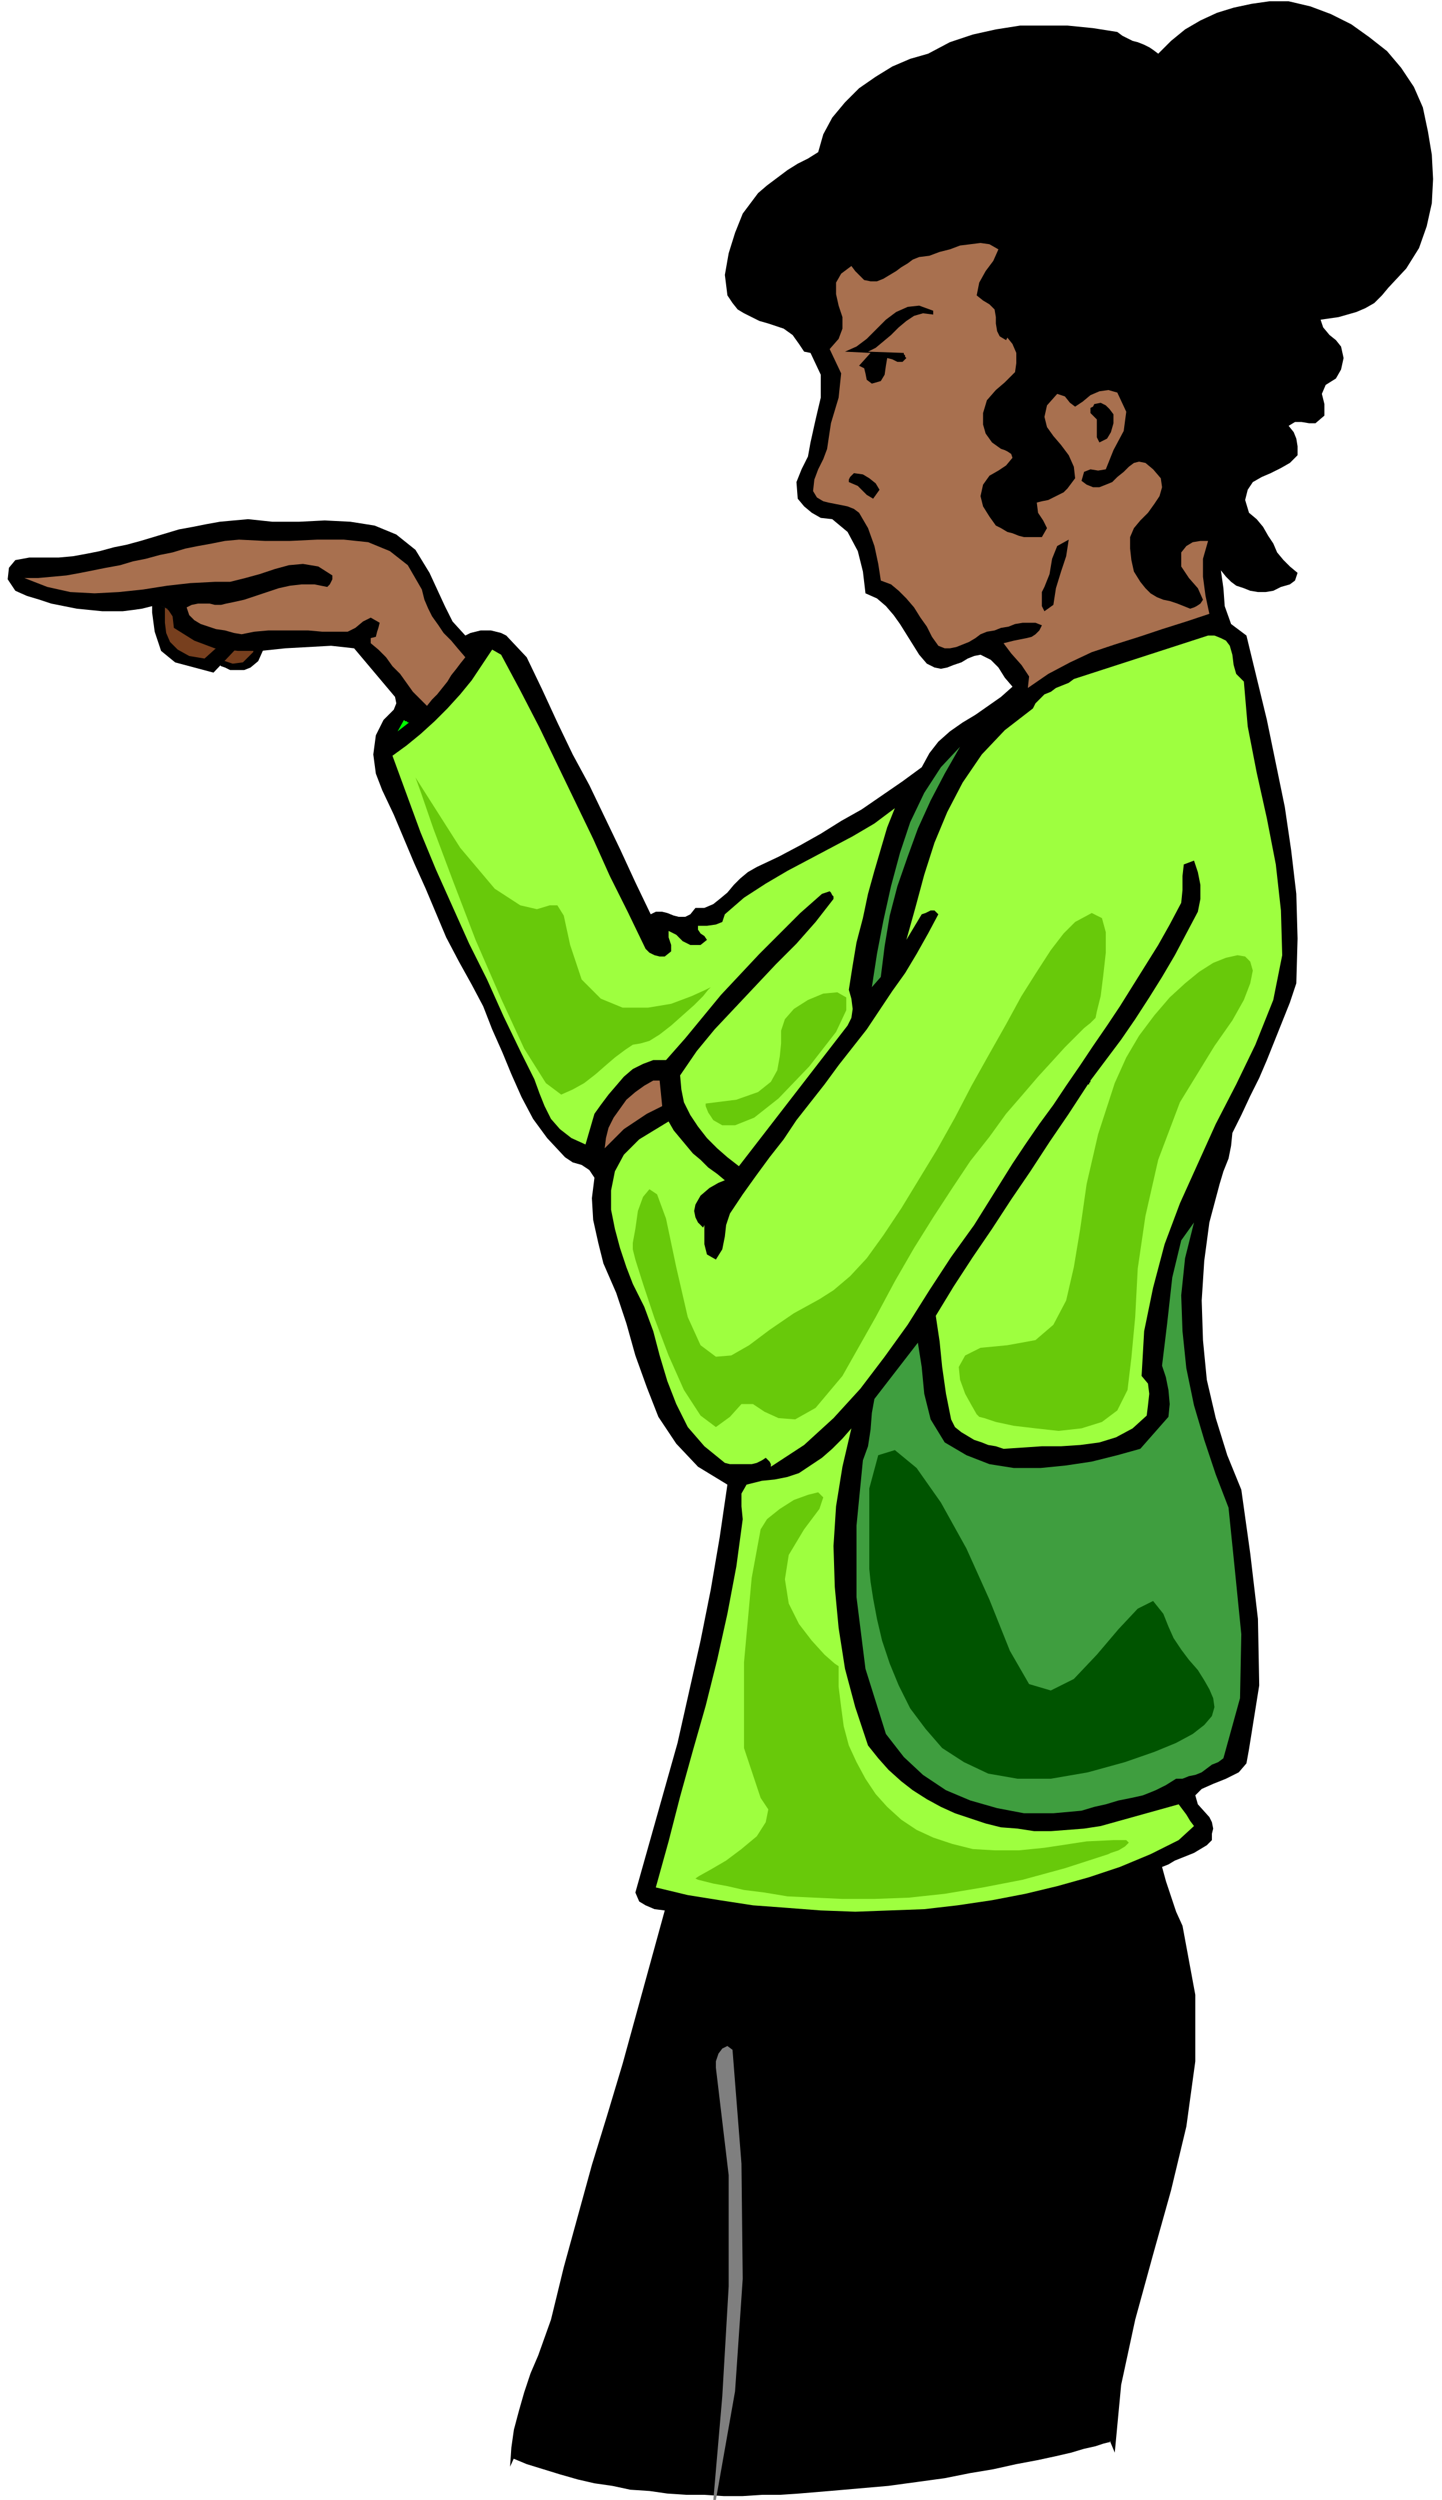 <svg xmlns="http://www.w3.org/2000/svg" width="1.128in" height="187.68" fill-rule="evenodd" stroke-linecap="round" preserveAspectRatio="none" viewBox="0 0 1128 1955"><style>.pen1{stroke:none}.brush2{fill:#000}.brush3{fill:#773f1e}.brush4{fill:#a8704f}.brush5{fill:#9eff3f}</style><path d="m172 520 1 1 3 1 4 2h11l5-2 6-5 4-9 1-8-2-5-5-2h-6l-8 4-6 6-6 7-2 10z" class="pen1 brush2"/><path d="m173 516 3 1 6 2 8-1 8-8 2-7h-5l-7 2-3 2-12 9z" class="pen1 brush3"/><path d="M119 473v6l2 15 5 15 11 9 30 8 18-19-3-2-7-4-11-7-12-7-12-7-11-5-7-3-3 1z" class="pen1 brush2"/><path d="M129 475v12l1 8 3 7 6 6 9 5 12 2 10-9-41-31z" class="pen1 brush3"/><path d="m625 1950-15 1h-14l-15 1h-15l-15-1h-14l-15-1-14-2-15-1-14-3-14-2-13-3-14-4-13-4-13-4-12-5 127-428 372-42 2 3 3 8 6 13 6 17 6 22 6 26 3 30 1 33-1 17-2 17-2 19-4 18-5 20-6 20-8 20-9 21-27 154h-1l-4 1-6 2-9 2-10 3-13 3-14 3-16 3-18 4-18 3-20 4-22 3-22 3-23 2-23 2-24 2z" class="pen1 brush2"/><path d="M23 436h23l11-1 11-2 10-2 11-3 10-2 11-3 10-3 10-3 10-3 11-2 10-2 11-2 11-1 11-1 19 2h21l20-1 20 1 19 3 17 7 15 12 11 18 6 13 6 13 6 12 10 11 4-2 4-1 4-1h8l4 1 4 1 4 2 16 17 12 25 12 26 12 25 13 24 12 25 12 25 12 26 12 25 4-2h5l4 1 5 2 4 1h5l4-2 4-5h7l7-3 5-4 6-5 5-6 5-5 6-5 7-4 17-8 17-9 16-9 16-10 16-9 16-11 16-11 15-11 6-11 7-9 9-8 10-7 10-6 10-7 10-7 9-8-6-7-5-8-6-6-8-4-5 1-5 2-5 3-6 2-5 2-5 1-5-1-6-3-6-7-5-8-5-8-5-8-5-7-6-7-7-6-9-4-2-17-4-16-8-15-12-10-9-1-7-4-6-5-5-6-1-13 4-10 5-10 2-11 4-18 4-17v-18l-8-17-5-1-4-6-5-7-7-5-6-2-6-2-7-2-6-3-6-3-5-3-4-5-4-6-2-16 3-17 5-16 6-15 6-8 6-8 7-6 8-6 8-6 8-5 8-4 8-5 4-14 7-13 10-12 11-11 13-9 13-8 14-6 14-4 17-9 18-6 18-4 19-3h37l20 2 19 3 4 3 4 2 4 2 4 1 5 2 4 2 3 2 4 3 10-10 11-9 12-7 13-6 13-4 14-3 14-2h15l17 4 16 6 16 8 14 10 14 11 11 13 10 15 7 16 4 19 3 18 1 19-1 19-4 18-6 17-10 16-14 15-5 6-6 6-7 4-7 3-7 2-7 2-7 1-7 1 2 6 5 6 5 4 4 5 2 9-2 9-4 7-8 5-3 7 2 8v9l-7 6h-5l-6-1h-5l-5 3 4 5 2 5 1 6v7l-6 6-7 4-8 4-7 3-7 4-4 6-2 8 3 10 6 5 5 6 4 7 4 6 3 7 5 6 5 5 6 5-2 6-4 3-7 2-6 3-6 1h-6l-6-1-5-2-6-2-4-3-4-4-4-5 2 14 1 14 5 14 12 9 8 33 8 33 7 34 7 34 5 34 4 34 1 35-1 35-5 15-6 15-6 15-6 15-6 14-7 14-7 15-7 14-1 10-2 10-4 10-3 10-8 30-4 30-2 31 1 31 3 31 7 30 9 29 11 27 7 50 6 51 1 52-8 50-2 11-6 7-10 5-10 4-9 4-5 5 2 7 9 10 2 4 1 5-1 4v5l-4 4-5 3-5 3-5 2-5 2-5 2-5 3-5 2 3 11 4 12 4 12 5 11 10 54v52l-7 51-12 50-14 50-14 51-11 51-5 53-5-12 5-55 10-55 14-55 13-55 10-55 3-55-6-55-19-56-20 9-21 7-22 7-22 6-23 5-23 4-24 4-23 2-24 2h-48l-24-1-23-2-23-3-23-3-22-5-12 43-11 43-12 43-13 43-12 42-13 43-13 42-13 42-4 11-4 12-4 11-4 12-4 11-4 12-5 11-5 11 1-15 2-14 4-15 4-14 5-15 6-14 5-14 5-14 10-41 11-40 11-40 12-39 12-40 11-40 11-40 11-40-8-1-7-3-5-3-3-7 11-39 11-39 11-39 9-40 9-40 8-40 7-41 6-41-23-14-17-18-14-21-9-23-9-25-7-25-8-24-10-23-4-16-4-18-1-17 2-16-4-6-6-4-7-2-6-4-14-15-11-15-9-17-8-18-7-17-8-18-7-18-9-17-10-18-10-19-8-19-8-19-9-20-8-19-8-19-9-19-5-13-2-15 2-15 6-12 4-4 4-4 2-5-1-5-32-38-18-2-18 1-18 1-19 2h-18l-18-2-16-6-16-10-1-9-4-6-5-2h-7l-8 2-7 1-8 1H80l-10-1-10-1-10-2-10-2-9-3-10-3-9-4-6-9 1-9 5-6 11-2z" class="pen1 brush2"/><path d="m187 422 20 1h20l21-1h21l19 2 17 7 14 11 11 19 2 8 3 7 3 6 5 7 4 6 6 6 5 6 6 7-4 5-3 4-4 5-3 5-4 5-4 5-4 4-4 5-5-5-6-6-5-7-5-7-6-6-5-7-6-6-6-5v-4l4-1 1-4 1-3 1-4-7-4-6 3-6 5-6 3h-20l-11-1h-31l-11 1-10 2-6-1-7-2-7-1-6-2-6-2-5-3-4-4-2-6 4-2 5-1h9l4 1h5l4-1 5-1 9-2 9-3 9-3 9-3 9-2 9-1h10l10 2 2-2 1-2 1-2v-3l-11-7-12-2-11 1-11 3-12 4-11 3-12 3h-12l-19 1-18 2-19 3-19 2-19 1-19-1-18-4-18-7h11l11-1 11-1 11-2 10-2 10-2 11-2 10-3 10-2 11-3 10-2 10-3 10-2 11-2 10-2 11-1z" class="pen1 brush4"/><path d="m385 508 7 4 15 28 15 29 14 29 14 29 14 29 13 29 14 28 14 29 3 3 4 2 4 1h4l5-4v-5l-2-6v-5l6 3 5 5 6 3h8l5-4-2-3-3-2-2-3v-3h7l7-1 5-2 2-6 15-13 17-11 17-10 17-9 17-9 17-9 17-10 16-12-6 15-5 17-5 17-5 18-4 19-5 19-3 18-3 19 2 7 1 8-1 7-3 6-85 110-9-7-8-7-8-8-7-9-6-9-5-10-2-10-1-11 13-19 14-17 16-17 16-17 16-17 16-16 15-17 14-18v-2l-1-1-1-2-1-1-6 2-17 15-16 16-16 16-15 16-15 16-14 17-14 17-15 17h-10l-8 3-8 4-7 6-6 7-6 7-6 8-5 7-7 24-11-5-9-7-7-8-5-10-4-10-4-11-5-10-5-10-14-29-13-29-14-28-13-29-13-29-12-29-11-30-11-30 11-8 11-9 11-10 10-10 10-11 9-11 8-12 8-12z" class="pen1 brush5"/><path d="m316 563 1 1h1l1 1h1l-9 7 5-9z" class="pen1" style="fill:#0f0"/><path d="M511 845h5l2 20-6 3-6 3-6 4-6 4-6 4-5 5-5 5-5 5 1-8 2-8 4-8 5-7 5-7 7-6 7-5 7-4z" class="pen1 brush4"/><path d="m500 891 23-14 4 7 5 6 5 6 5 6 6 5 6 6 7 5 6 5-5 2-7 4-7 6-4 7-1 5 1 5 2 4 4 4 1-2v15l2 8 7 4 5-8 2-10 1-9 3-9 10-15 10-14 11-15 11-14 10-15 11-14 11-14 11-15 11-14 11-14 10-15 10-15 10-14 9-15 9-16 8-15-3-3h-3l-4 2-3 1-12 20 7-25 7-26 8-25 10-24 12-23 15-22 18-19 22-17 2-4 4-4 3-3 5-2 4-3 5-2 5-2 4-3 105-34h5l5 2 4 2 3 4 2 7 1 8 2 7 6 6 3 35 7 36 8 36 7 36 4 36 1 35-7 35-14 35-15 31-16 31-14 31-14 31-12 32-9 34-7 34-2 35 5 6 1 8-1 9-1 8-11 10-13 7-13 4-15 2-15 1h-15l-15 1-15 1-6-2-6-1-5-2-6-2-5-3-5-3-5-4-3-6-4-20-3-21-2-20-3-20 14-23 15-23 15-22 15-23 15-22 15-23 15-22 15-23h1v-1l1-1v-1l12-16 12-16 11-16 11-17 10-16 10-17 9-17 9-17 2-10v-11l-2-10-3-9-8 3-1 9v11l-1 10-9 17-9 16-10 16-10 16-10 16-10 15-11 16-10 15-11 16-10 15-11 15-11 16-10 15-10 16-10 16-10 16-18 25-17 26-17 27-18 25-19 25-21 23-23 21-26 17v-2l-1-2-1-1-2-2-3 2-4 2-4 1h-17l-4-1-16-13-13-15-9-18-7-18-6-20-5-19-7-19-9-18-5-13-5-15-4-15-3-15v-15l3-15 7-13 12-12z" class="pen1 brush5"/><path d="m581 1188-1-10v-10l4-7 12-3 10-1 10-2 9-3 9-6 9-6 8-7 8-8 7-8-7 30-5 31-2 31 1 32 3 32 5 32 8 30 10 30 8 10 8 9 10 9 9 7 11 7 11 6 11 5 12 4 12 4 12 3 13 1 13 2h13l13-1 13-1 13-2 61-17 3 4 3 4 3 5 3 4-12 11-22 11-24 10-24 8-25 7-25 6-26 5-27 4-26 3-27 1-27 1-27-1-26-2-27-2-26-4-25-4-25-6 10-36 9-35 10-36 10-35 9-36 8-36 7-37 5-37z" class="pen1 brush5"/><path d="M560 1617v-5l2-6 3-4 4-2 4 3 7 89 1 90-6 88-15 85h-2l7-81 5-86v-87l-10-84z" class="pen1" style="fill:#7f7f7f"/><path d="m640 133 5 1h5l4-2 4-4-3-7-1-6 1-7 3-6 13-17 14-13 16-10 18-9 18-6 18-6 19-6 18-6 17 1 16 1 17 2 16 3 15 4 15 6 13 8 13 11h8l3-1 2-3v-5l-2-3-4-2-3-2 8-10 9-7 10-6 10-5 12-3 11-2 13-2 12-1 14 2 13 3 12 6 12 7 11 9 10 9 9 11 8 10 10 32 3 33-3 33-12 31-6 8-7 8-8 7-8 7-9 5-9 4-10 2h-11l-4 3-2 4-1 5v5l7 7 8 6 6 7 1 10-6 4-6 4-6 5-4 7 1 3 1 3 2 3 2 3h-4l-4 1-4 1-4 2-4 1h-3l-4-1-3-4h-3l-3 1-3 2-2 2 6 7 8 6 5 8v9l-5 3-6 3-5 2-6 3-5 3-4 4-4 5-3 6-2 10 2 8 3 8 6 7 6 7 6 6 6 7 4 7 6 5-9 2-8-1-7-5-5-8 1-4-2-4-3-3-1-4-3-5-4-3-4-2-4-1h-13l-5 1-8 5-8 6-6 7-3 8 1 11-7-13v-13l6-11 8-11 8-11 4-11-2-11-11-11-23-9 4-8 2-9 1-10v-10l-3-5-4-5-5-3-6-3-6-1-6-1-7 1-6 1-5 4-6 1-6 1h-13l-7 1-5 4-4 7-3 9-1 10 1 10 3 8 5 6 6 5 5 6 1 8-4 2-4 2-5 2-4 1-4 3-4 2-3 4-2 5-1 7-5-5-4-6-2-7 2-7 4-2 5-2 5-2 4-3 4-3 2-5v-5l-3-6-8-7-9-6-5-8 1-11 3-5 5-5 5-5 5-5 4-6 2-6 1-6-2-8-9-11-3-14-4-13-11-10 5-8 8-7 4-8-1-10-10-7-11-3-11-2-12 1-12 2-12 4-11 4-11 4-6 3-5 4-6 4-6 2-1-4-2-3-3-4-3-3h-7l-6 2-6 4-5 4-10 12-1 14 2 14-2 15-7-6-9-4-9-3-9-3-9-3-8-5-6-6-5-9 1-13 4-14 6-13 7-12 9-10 10-10 12-7 13-6z" class="pen1 brush2"/><path d="m647 351 3-20 6-20 2-19-9-19 7-8 3-8v-9l-3-9-2-9v-9l4-7 8-6 3 4 3 3 4 4 5 1h5l5-2 5-3 5-3 4-3 5-3 4-3 5-2 8-1 8-3 8-2 8-3 8-1 8-1 7 1 7 4-4 9-6 8-5 9-2 10 5 4 5 3 4 4 1 6v5l1 6 2 4 5 3 1-2 4 5 3 7v8l-1 7-8 8-7 6-7 8-3 10v9l2 7 5 7 7 5 3 1 2 1 3 2 1 3-5 6-6 4-7 4-5 7-2 9 2 8 5 8 5 7 4 2 5 3 4 1 5 2 4 1h14l4-7-3-6-4-6-1-8 4-1 5-1 4-2 4-2 4-2 3-3 3-4 3-4-1-9-4-9-6-8-6-7-5-7-2-8 2-9 8-9 6 2 4 5 4 3 6-4 6-5 7-3 7-1 7 2 7 15-2 15-8 15-6 15-6 1-6-1-5 2-2 7 4 3 5 2h5l5-2 5-2 4-4 5-4 4-4 4-3 4-1 5 1 6 5 6 7 1 7-2 7-4 6-5 7-6 6-5 6-3 7v9l1 9 2 9 5 8 4 5 4 4 5 3 5 2 5 1 6 2 5 2 5 2 3-1 2-1 3-2 2-3-4-9-7-8-6-9v-11l4-5 5-3 6-1h6l-4 14v14l2 15 3 14-18 6-19 6-18 6-19 6-18 6-17 8-17 9-16 11 1-9-6-9-8-9-6-8 4-1 4-1 5-1 5-1 4-1 3-2 3-3 2-4-5-2h-10l-6 1-5 2-6 1-5 2-6 1-5 2-4 3-5 3-5 2-5 2-5 1h-4l-5-2-5-7-4-8-5-7-5-8-6-7-6-6-6-5-8-3-2-13-3-14-5-14-7-12-4-3-5-2-5-1-5-1-5-1-4-1-5-3-3-5 1-9 3-8 4-8 3-8z" class="pen1 brush4"/><path d="M730 243v3l-8-1-7 2-6 4-6 5-6 6-6 5-6 5-6 3 28 1v1l1 1v1l1 1-3 3h-4l-4-2-4-1-1 6-1 7-3 5-7 2-4-3-1-5-1-4-4-2 9-10-20-1 9-4 8-6 7-7 8-8 8-6 9-4 9-1 11 4zm-62 127 7 1 5 3 5 4 3 5-5 7-5-3-7-7-7-3v-2l1-2 1-1 2-2z" class="pen1 brush2"/><path d="m684 1094 34-44 3 19 2 21 5 20 11 18 17 10 18 7 19 3h21l20-2 20-3 20-5 18-5 22-25 1-10-1-11-2-10-3-9 4-33 4-36 7-29 10-14-7 28-3 29 1 28 3 29 6 29 8 27 9 27 10 26 5 49 5 50-1 50-13 47-4 3-5 2-4 3-4 3-5 2-5 1-5 2h-5l-8 5-8 4-10 4-9 2-10 2-10 3-9 2-10 3-22 2h-23l-21-4-21-6-19-8-18-12-15-14-14-18-16-51-7-56v-56l5-51 4-11 2-13 1-13 2-11zm67-510-12 21-11 21-10 22-8 22-8 23-6 23-4 24-3 24-7 8 4-26 5-26 6-27 7-26 8-24 11-23 13-20 15-16z" class="pen1" style="fill:#3f9e3f"/><path d="m836 422-2 13-4 12-4 13-2 13-7 5-2-4v-11l2-4 4-10 2-12 4-10 9-5zm20-106 5-1 4 2 3 3 3 4v7l-2 7-3 5-6 3-2-4v-14l-5-5v-4l2-1 1-2zm0-142 2 6 4 3 5 3 4 4v5l-5-5-8-4-5-5 3-7z" class="pen1 brush2"/><path d="m544 1469 2 1 4 1 8 2 11 2 13 3 16 2 18 3 21 1 22 1h25l27-1 28-3 30-5 31-6 33-9 34-11 2-1 6-2 5-3 3-3-2-2h-10l-21 1-33 5-20 2h-19l-17-1-16-4-15-5-13-6-12-8-11-10-9-10-8-12-7-13-6-13-4-15-2-15-2-16v-16l-3-2-8-7-10-11-10-13-8-16-3-19 3-19 12-20 12-16 3-9-4-4-8 2-11 4-11 7-10 8-5 8-7 38-6 66v67l13 39 6 9-2 10-7 11-12 10-12 9-12 7-9 5-3 2zm-49-492 2 8 6 19 9 27 11 29 12 27 13 20 12 9 11-8 9-10h9l9 6 11 5 13 1 16-9 21-25 26-46 15-28 15-26 15-24 15-23 14-21 15-19 13-18 13-15 12-14 11-12 10-11 8-8 7-7 5-4 3-3 1-1 1-5 3-12 2-16 2-18v-16l-3-11-8-4-13 7-9 9-10 13-11 17-12 19-12 22-13 23-14 25-13 25-14 25-14 23-14 23-14 21-13 18-13 14-13 11-11 7-20 11-19 13-16 12-14 8-12 1-12-9-10-22-9-39-8-38-7-19-6-4-5 6-4 11-2 14-2 11v5zm271 131 4 1 9 3 14 3 17 2 18 2 18-2 16-5 12-9 8-16 3-25 3-32 2-38 6-41 10-44 17-45 27-44 14-20 9-16 5-13 2-10-2-7-4-4-6-1-9 2-10 4-11 7-11 9-12 11-12 14-12 16-10 17-9 20-13 40-9 39-5 35-5 30-6 26-10 19-14 12-22 4-21 2-12 6-5 9 1 10 4 11 5 9 4 7 2 2zM325 608l4 11 10 29 15 40 18 47 20 46 18 39 17 27 12 9 9-4 9-5 9-7 8-7 7-6 8-6 6-4 6-1 7-2 8-5 9-7 9-8 9-8 7-7 4-5 2-2-4 2-11 5-16 6-18 3h-20l-17-7-15-15-9-27-5-23-5-8h-6l-10 3-13-3-20-13-27-32-35-55zm227 255v2l2 5 4 6 7 4h10l15-6 19-15 24-25 21-27 8-17v-10l-7-4-11 1-12 5-11 7-7 8-3 9v10l-1 10-2 11-5 9-10 8-17 6-24 3z" class="pen1" style="fill:#68c90a"/><path d="M680 1218v9l1 10 2 13 3 16 4 17 6 18 7 17 9 18 12 16 13 15 17 11 19 9 23 4h26l29-5 29-8 23-8 17-7 13-7 9-7 6-7 2-7-1-7-3-7-4-7-5-8-7-8-6-8-6-9-4-9-4-10-8-10-12 6-15 16-17 20-18 19-18 9-17-5-15-26-16-40-18-40-20-36-19-27-17-14-13 4-7 26v54z" class="pen1" style="fill:#005400"/></svg>
